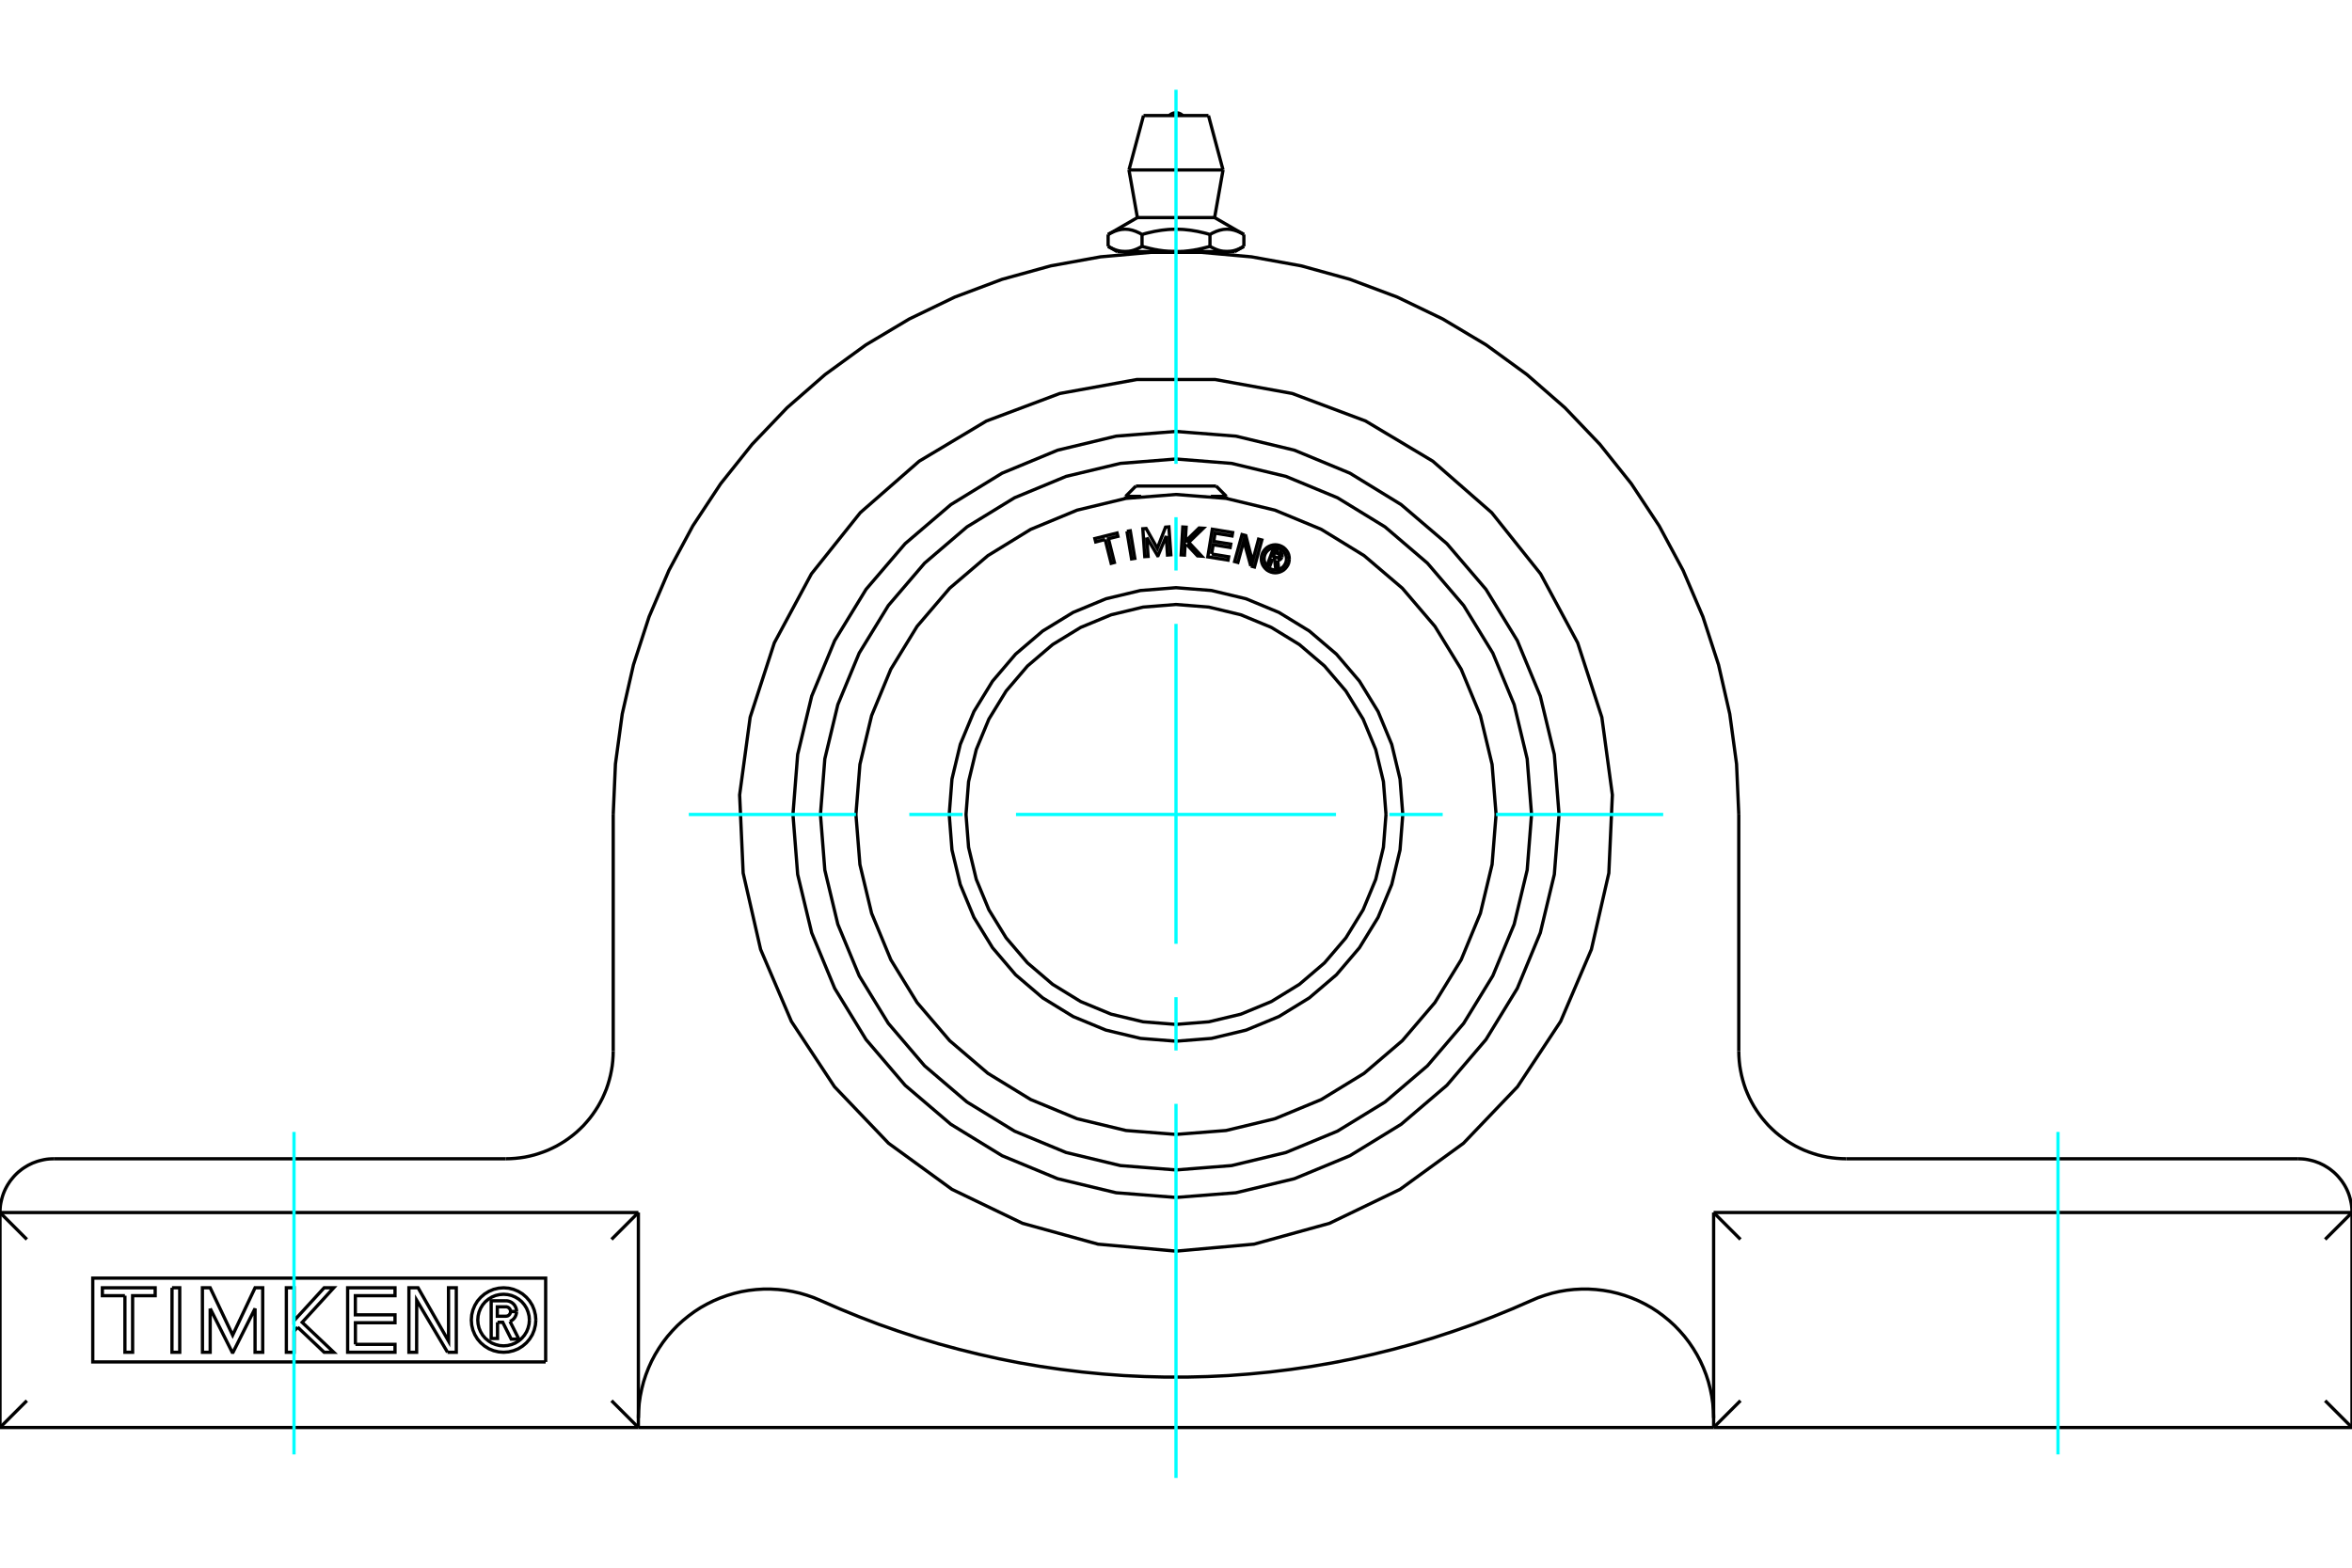 <?xml version="1.0" standalone="no"?>
<!DOCTYPE svg PUBLIC "-//W3C//DTD SVG 1.1//EN"
	"http://www.w3.org/Graphics/SVG/1.1/DTD/svg11.dtd">
<svg xmlns="http://www.w3.org/2000/svg" height="100%" width="100%" viewBox="0 0 36000 24000">
	<rect x="-1800" y="-1200" width="39600" height="26400" style="fill:#FFF"/>
	<g style="fill:none; fill-rule:evenodd" transform="matrix(1 0 0 1 0 0)">
		<g style="fill:none; stroke:#000; stroke-width:50; shape-rendering:geometricPrecision">
			<polyline points="19477,8554 19440,8656 19400,8641 19487,8406 19574,8438"/>
			<polyline points="19621,8531 19624,8520 19625,8508 19624,8496 19622,8485 19617,8474 19611,8465 19604,8456 19595,8448 19585,8442 19574,8438"/>
			<polyline points="19621,8531 19583,8517 19584,8512 19585,8507 19585,8502 19584,8497 19582,8493 19579,8489 19576,8485 19572,8481 19568,8479 19564,8477 19511,8457 19489,8516 19543,8536 19547,8537 19552,8538 19557,8538 19562,8537 19566,8535 19571,8533 19575,8530 19578,8526 19581,8522 19583,8518 19620,8532"/>
			<polyline points="19557,8578 19568,8576 19580,8573 19590,8568 19600,8561 19608,8552 19615,8542 19620,8532"/>
			<polyline points="19557,8578 19571,8709 19524,8691 19509,8566 19477,8554"/>
			<polyline points="18546,8481 18806,8524 18797,8575 18487,8525 18556,8102 18867,8153 18858,8205 18598,8162 18578,8288 18838,8330 18829,8382 18569,8339 18546,8481"/>
			<polyline points="17553,8228 17573,8518 17522,8521 17492,8095 17543,8091 17714,8394 17840,8070 17891,8066 17921,8493 17870,8497 17850,8207 17725,8507 17719,8508 17553,8228"/>
			<polyline points="16916,8259 16771,8296 16758,8245 17098,8160 17111,8211 16966,8247 17057,8611 17008,8624 16916,8259"/>
			<polyline points="17249,8134 17300,8126 17370,8548 17320,8556 17249,8134"/>
			<polyline points="18164,8334 18138,8358 18130,8498 18079,8495 18104,8068 18155,8071 18142,8289 18354,8083 18418,8087 18195,8303 18392,8514 18329,8510 18164,8334"/>
			<polyline points="19145,8665 19038,8278 18947,8611 18897,8597 19011,8184 19069,8200 19171,8596 19264,8254 19314,8267 19201,8680 19145,8665"/>
			<polyline points="19734,8555 19731,8521 19724,8488 19711,8457 19693,8429 19671,8403 19646,8381 19617,8364 19586,8351 19553,8343 19520,8340 19486,8343 19454,8351 19423,8364 19394,8381 19369,8403 19347,8429 19329,8457 19316,8488 19308,8521 19306,8555 19308,8588 19316,8621 19329,8652 19347,8680 19369,8706 19394,8728 19423,8745 19454,8758 19486,8766 19520,8769 19553,8766 19586,8758 19617,8745 19646,8728 19671,8706 19693,8680 19711,8652 19724,8621 19731,8588 19734,8555"/>
			<polyline points="19691,8555 19689,8528 19683,8502 19672,8477 19658,8454 19641,8433 19621,8416 19598,8402 19573,8392 19547,8385 19520,8383 19493,8385 19467,8392 19442,8402 19419,8416 19399,8433 19381,8454 19367,8477 19357,8502 19351,8528 19349,8555 19351,8581 19357,8607 19367,8632 19381,8655 19399,8676 19419,8693 19442,8707 19467,8717 19493,8724 19520,8726 19547,8724 19573,8717 19598,8707 19621,8693 19641,8676 19658,8655 19672,8632 19683,8607 19689,8581 19691,8555"/>
			<polyline points="21214,12469 21175,11966 21057,11475 20864,11009 20600,10579 20273,10196 19889,9868 19459,9605 18993,9412 18503,9294 18000,9254 17497,9294 17007,9412 16541,9605 16111,9868 15727,10196 15400,10579 15136,11009 14943,11475 14825,11966 14786,12469 14825,12971 14943,13462 15136,13928 15400,14358 15727,14741 16111,15069 16541,15333 17007,15526 17497,15643 18000,15683 18503,15643 18993,15526 19459,15333 19889,15069 20273,14741 20600,14358 20864,13928 21057,13462 21175,12971 21214,12469"/>
			<polyline points="21471,12469 21429,11926 21302,11396 21093,10893 20808,10428 20455,10014 20040,9660 19576,9376 19073,9167 18543,9040 18000,8997 17457,9040 16927,9167 16424,9376 15960,9660 15545,10014 15192,10428 14907,10893 14698,11396 14571,11926 14529,12469 14571,13012 14698,13541 14907,14045 15192,14509 15545,14923 15960,15277 16424,15562 16927,15770 17457,15897 18000,15940 18543,15897 19073,15770 19576,15562 20040,15277 20455,14923 20808,14509 21093,14045 21302,13541 21429,13012 21471,12469"/>
			<polyline points="22899,12469 22838,11702 22659,10955 22365,10245 21963,9589 21464,9005 20879,8506 20224,8104 19514,7810 18766,7630 18000,7570 17234,7630 16486,7810 15776,8104 15121,8506 14536,9005 14037,9589 13635,10245 13341,10955 13162,11702 13101,12469 13162,13235 13341,13982 13635,14693 14037,15348 14536,15932 15121,16432 15776,16833 16486,17127 17234,17307 18000,17367 18766,17307 19514,17127 20224,16833 20879,16432 21464,15932 21963,15348 22365,14693 22659,13982 22838,13235 22899,12469"/>
			<line x1="17229" y1="7599" x2="17466" y2="7599"/>
			<line x1="18534" y1="7599" x2="18771" y2="7599"/>
			<line x1="17386" y1="7441" x2="18614" y2="7441"/>
			<polyline points="18000,19154 16806,19047 15651,18728 14571,18208 13601,17503 12773,16637 12113,15637 11642,14535 11375,13366 11321,12169 11482,10981 11852,9841 12420,8785 13168,7848 14070,7060 15099,6445 16221,6024 17401,5810 18599,5810 19779,6024 20901,6445 21930,7060 22832,7848 23580,8785 24148,9841 24518,10981 24679,12169 24625,13366 24358,14535 23887,15637 23227,16637 22399,17503 21429,18208 20349,18728 19194,19047 18000,19154"/>
			<polyline points="26229,18563 36000,18563 35589,18974"/>
			<line x1="26640" y1="18974" x2="26229" y2="18563"/>
			<line x1="35589" y1="21443" x2="36000" y2="21854"/>
			<line x1="36000" y1="18563" x2="36000" y2="21854"/>
			<line x1="26229" y1="21854" x2="26640" y2="21443"/>
			<line x1="36000" y1="21854" x2="26229" y2="21854"/>
			<line x1="26229" y1="18563" x2="26229" y2="21854"/>
			<polyline points="35177,17740 35214,17741 35251,17743 35288,17747 35324,17753 35360,17761 35396,17770 35431,17780 35466,17793 35501,17806 35534,17822 35567,17838 35599,17857 35630,17876 35661,17897 35690,17920 35719,17943 35746,17968 35772,17994 35797,18022 35820,18050 35843,18079 35864,18110 35884,18141 35902,18173 35919,18206 35934,18239 35948,18274 35960,18309 35970,18344 35979,18380 35987,18416 35993,18452 35997,18489 35999,18526 36000,18563"/>
			<line x1="28260" y1="17740" x2="35177" y2="17740"/>
			<polyline points="26614,16094 26616,16168 26621,16242 26629,16315 26641,16388 26656,16461 26674,16532 26695,16603 26719,16673 26747,16741 26777,16808 26811,16874 26847,16938 26887,17001 26929,17062 26973,17120 27021,17177 27070,17232 27123,17284 27177,17334 27234,17381 27293,17426 27353,17468 27416,17507 27480,17544 27546,17577 27613,17608 27682,17635 27751,17659 27822,17681 27894,17699 27966,17714 28039,17725 28112,17733 28186,17738 28260,17740"/>
			<line x1="26614" y1="12469" x2="26614" y2="16094"/>
			<polyline points="9386,12469 9420,11696 9524,10930 9696,10177 9935,9442 10239,8731 10605,8050 11031,7405 11513,6801 12047,6242 12629,5734 13254,5279 13918,4883 14614,4548 15338,4276 16083,4070 16844,3932 17614,3863 18386,3863 19156,3932 19917,4070 20662,4276 21386,4548 22082,4883 22746,5279 23371,5734 23953,6242 24487,6801 24969,7405 25395,8050 25761,8731 26065,9442 26304,10177 26476,10930 26580,11696 26614,12469"/>
			<line x1="9386" y1="16094" x2="9386" y2="12469"/>
			<polyline points="7740,17740 7814,17738 7888,17733 7961,17725 8034,17714 8106,17699 8178,17681 8249,17659 8318,17635 8387,17608 8454,17577 8520,17544 8584,17507 8647,17468 8707,17426 8766,17381 8823,17334 8877,17284 8930,17232 8979,17177 9027,17120 9071,17062 9113,17001 9153,16938 9189,16874 9223,16808 9253,16741 9281,16673 9305,16603 9326,16532 9344,16461 9359,16388 9371,16315 9379,16242 9384,16168 9386,16094"/>
			<line x1="823" y1="17740" x2="7740" y2="17740"/>
			<polyline points="0,18563 1,18526 3,18489 7,18452 13,18416 21,18380 30,18344 40,18309 52,18274 66,18239 81,18206 98,18173 116,18141 136,18110 157,18079 180,18050 203,18022 228,17994 254,17968 281,17943 310,17920 339,17897 370,17876 401,17857 433,17838 466,17822 499,17806 534,17793 569,17780 604,17770 640,17761 676,17753 712,17747 749,17743 786,17741 823,17740"/>
			<polyline points="9771,21709 9775,21596 9784,21484 9800,21373 9823,21262 9851,21153 9886,21046 9927,20941 9973,20839 10026,20739 10084,20643 10147,20550 10216,20460 10290,20375 10368,20294 10451,20218 10538,20147 10629,20080 10723,20019 10821,19964 10922,19914 11026,19870 11132,19832 11240,19800 11349,19774 11460,19755 11572,19742 11685,19735 11797,19735 11910,19741 12021,19753 12132,19772 12242,19797 12350,19829 12457,19866 12560,19910 12854,20038 13150,20159 13450,20274 13752,20380 14056,20480 14363,20572 14672,20656 14983,20733 15296,20803 15610,20865 15926,20919 16243,20965 16561,21004 16880,21035 17200,21059 17520,21074 17840,21082 18160,21082 18480,21074 18800,21059 19120,21035 19439,21004 19757,20965 20074,20919 20390,20865 20704,20803 21017,20733 21328,20656 21637,20572 21944,20480 22248,20380 22550,20274 22850,20159 23146,20038 23440,19910 23543,19866 23650,19829 23758,19797 23868,19772 23979,19753 24090,19741 24203,19735 24315,19735 24428,19742 24540,19755 24651,19774 24760,19800 24868,19832 24974,19870 25078,19914 25179,19964 25277,20019 25371,20080 25462,20147 25549,20218 25632,20294 25710,20375 25784,20460 25853,20550 25916,20643 25974,20739 26027,20839 26073,20941 26114,21046 26149,21153 26177,21262 26200,21373 26216,21484 26225,21596 26229,21709"/>
			<line x1="0" y1="18563" x2="9771" y2="18563"/>
			<polyline points="7615,20243 7615,20491 7518,20491 7518,19914 7733,19914"/>
			<polyline points="7907,20077 7905,20050 7898,20024 7887,20000 7873,19977 7855,19958 7834,19941 7810,19928 7785,19919 7759,19914 7733,19914"/>
			<polyline points="7907,20077 7815,20077 7814,20065 7811,20054 7806,20044 7800,20034 7792,20026 7784,20019 7774,20013 7763,20009 7752,20006 7741,20006 7612,20006 7612,20150 7742,20150 7753,20149 7764,20147 7775,20143 7784,20137 7793,20130 7800,20121 7806,20112 7811,20101 7814,20090 7815,20079 7907,20079"/>
			<polyline points="7806,20230 7830,20217 7852,20201 7871,20181 7886,20158 7897,20133 7904,20107 7907,20079"/>
			<polyline points="7806,20230 7942,20501 7825,20501 7695,20243 7615,20243"/>
			<polyline points="5440,20581 6046,20581 6046,20702 5321,20702 5321,19715 6046,19715 6046,19836 5439,19836 5439,20129 6046,20129 6046,20250 5440,20250 5440,20581"/>
			<polyline points="3217,20032 3217,20702 3099,20702 3098,19715 3217,19715 3561,20440 3904,19715 4021,19715 4021,20702 3904,20702 3904,20032 3567,20702 3554,20702 3217,20032"/>
			<polyline points="1912,19836 1567,19836 1567,19715 2375,19715 2375,19836 2030,19836 2030,20702 1912,20702 1912,19836"/>
			<polyline points="2633,19715 2751,19715 2751,20702 2632,20702 2633,19715"/>
			<polyline points="4556,20318 4501,20379 4501,20702 4383,20702 4383,19715 4501,19715 4501,20218 4961,19715 5108,19715 4625,20244 5108,20702 4961,20702 4556,20318"/>
			<polyline points="6850,20702 6378,19906 6377,20702 6259,20702 6259,19715 6399,19715 6866,20532 6865,19715 6984,19715 6984,20702 6850,20702"/>
			<polyline points="8202,20209 8195,20131 8177,20056 8148,19984 8107,19918 8057,19860 7998,19809 7932,19769 7860,19739 7785,19721 7708,19715 7631,19721 7555,19739 7484,19769 7418,19809 7359,19860 7308,19918 7268,19984 7238,20056 7220,20131 7214,20209 7220,20286 7238,20361 7268,20433 7308,20499 7359,20558 7418,20608 7484,20649 7555,20678 7631,20696 7708,20702 7785,20696 7860,20678 7932,20649 7998,20608 8057,20558 8107,20499 8148,20433 8177,20361 8195,20286 8202,20209"/>
			<polyline points="8103,20209 8098,20147 8083,20087 8060,20029 8027,19976 7987,19929 7940,19889 7887,19857 7830,19833 7770,19819 7708,19814 7646,19819 7586,19833 7528,19857 7476,19889 7428,19929 7388,19976 7356,20029 7332,20087 7318,20147 7313,20209 7318,20270 7332,20331 7356,20388 7388,20441 7428,20488 7476,20528 7528,20561 7586,20584 7646,20599 7708,20604 7770,20599 7830,20584 7887,20561 7940,20528 7987,20488 8027,20441 8060,20388 8083,20331 8098,20270 8103,20209"/>
			<line x1="9771" y1="18563" x2="9360" y2="18974"/>
			<line x1="411" y1="18974" x2="0" y2="18563"/>
			<line x1="9360" y1="21443" x2="9771" y2="21854"/>
			<line x1="9771" y1="18563" x2="9771" y2="21854"/>
			<polyline points="8352,20850 1420,20850 1420,19567 8352,19567 8352,20850"/>
			<line x1="0" y1="21854" x2="411" y2="21443"/>
			<line x1="9771" y1="21854" x2="0" y2="21854"/>
			<line x1="0" y1="18563" x2="0" y2="21854"/>
			<line x1="26229" y1="21854" x2="9771" y2="21854"/>
			<line x1="19039" y1="3590" x2="19039" y2="3771"/>
			<line x1="17409" y1="3331" x2="18591" y2="3331"/>
			<polyline points="16961,3590 16978,3580 16994,3571 17010,3563 17026,3556 17042,3549 17057,3542 17072,3537 17087,3532 17101,3527 17116,3523 17130,3520 17144,3517 17158,3514 17172,3512 17186,3511 17200,3510 17214,3509 17227,3509 17241,3510 17255,3511 17269,3512 17283,3514 17297,3517 17311,3520 17325,3523 17340,3527 17354,3532 17369,3537 17384,3542 17399,3549 17415,3556 17431,3563 17447,3571 17463,3580 17480,3590 17514,3580 17547,3571 17580,3563 17611,3556 17642,3549 17673,3542 17703,3537 17733,3532 17762,3527 17791,3523 17819,3520 17847,3517 17875,3514 17903,3512 17931,3511 17959,3510 17986,3509 18014,3509 18041,3510 18069,3511 18097,3512 18125,3514 18153,3517 18181,3520 18209,3523 18238,3527 18267,3532 18297,3537 18327,3542 18358,3549 18389,3556 18420,3563 18453,3571 18486,3580 18520,3590 18537,3580 18553,3571 18569,3563 18585,3556 18601,3549 18616,3542 18631,3537 18646,3532 18660,3527 18675,3523 18689,3520 18703,3517 18717,3514 18731,3512 18745,3511 18759,3510 18773,3509 18786,3509 18800,3510 18814,3511 18828,3512 18842,3514 18856,3517 18870,3520 18884,3523 18899,3527 18913,3532 18928,3537 18943,3542 18958,3549 18974,3556 18990,3563 19006,3571 19022,3580 19039,3590"/>
			<polyline points="18779,3852 18772,3852 18765,3851 18758,3851 18751,3851 18744,3850 18737,3849 18730,3849 18722,3848 18715,3847 18708,3845 18701,3844 18694,3842 18687,3841 18680,3839 18672,3837 18665,3835 18658,3833 18651,3831 18643,3829 18636,3826 18629,3823 18621,3821 18614,3818 18606,3815 18599,3811 18591,3808 18583,3805 18576,3801 18568,3797 18560,3793 18552,3789 18544,3785 18536,3781 18528,3776 18520,3771"/>
			<polyline points="19039,3771 19031,3776 19023,3781 19015,3785 19007,3789 18999,3793 18991,3797 18983,3801 18976,3805 18968,3808 18960,3811 18953,3815 18945,3818 18938,3821 18930,3823 18923,3826 18916,3829 18908,3831 18901,3833 18894,3835 18886,3837 18879,3839 18872,3841 18865,3842 18858,3844 18851,3845 18843,3847 18836,3848 18829,3849 18822,3849 18815,3850 18808,3851 18801,3851 18794,3851 18787,3852 18779,3852"/>
			<polyline points="18520,3590 18520,3771 18503,3776 18487,3781 18471,3785 18455,3789 18439,3793 18423,3797 18408,3801 18392,3805 18377,3808 18362,3811 18347,3815 18332,3818 18317,3821 18302,3823 18287,3826 18272,3829 18258,3831 18243,3833 18229,3835 18214,3837 18200,3839 18185,3841 18171,3842 18157,3844 18142,3845 18128,3847 18114,3848 18100,3849 18085,3849 18071,3850 18057,3851 18043,3851 18029,3851 18014,3852 18000,3852 18779,3852 18900,3852"/>
			<polyline points="18000,3852 17986,3852 17971,3851 17957,3851 17943,3851 17929,3850 17915,3849 17900,3849 17886,3848 17872,3847 17858,3845 17843,3844 17829,3842 17815,3841 17800,3839 17786,3837 17771,3835 17757,3833 17742,3831 17728,3829 17713,3826 17698,3823 17683,3821 17668,3818 17653,3815 17638,3811 17623,3808 17608,3805 17592,3801 17577,3797 17561,3793 17545,3789 17529,3785 17513,3781 17497,3776 17480,3771"/>
			<line x1="17480" y1="3590" x2="17480" y2="3771"/>
			<polyline points="17221,3852 17213,3852 17206,3851 17199,3851 17192,3851 17185,3850 17178,3849 17171,3849 17164,3848 17157,3847 17149,3845 17142,3844 17135,3842 17128,3841 17121,3839 17114,3837 17106,3835 17099,3833 17092,3831 17084,3829 17077,3826 17070,3823 17062,3821 17055,3818 17047,3815 17040,3811 17032,3808 17024,3805 17017,3801 17009,3797 17001,3793 16993,3789 16985,3785 16977,3781 16969,3776 16961,3771"/>
			<polyline points="17480,3771 17472,3776 17464,3781 17456,3785 17448,3789 17440,3793 17432,3797 17424,3801 17417,3805 17409,3808 17401,3811 17394,3815 17386,3818 17379,3821 17371,3823 17364,3826 17357,3829 17349,3831 17342,3833 17335,3835 17328,3837 17320,3839 17313,3841 17306,3842 17299,3844 17292,3845 17285,3847 17278,3848 17270,3849 17263,3849 17256,3850 17249,3851 17242,3851 17235,3851 17228,3852 17221,3852"/>
			<line x1="16961" y1="3590" x2="16961" y2="3771"/>
			<polyline points="17100,3852 17221,3852 18000,3852"/>
			<line x1="17280" y1="2602" x2="18720" y2="2602"/>
			<line x1="17503" y1="1769" x2="18497" y2="1769"/>
			<polyline points="23863,12469 23791,11551 23576,10657 23224,9807 22744,9022 22146,8323 21446,7725 20662,7244 19812,6892 18917,6677 18000,6605 17083,6677 16188,6892 15338,7244 14554,7725 13854,8323 13256,9022 12776,9807 12424,10657 12209,11551 12137,12469 12209,13386 12424,14281 12776,15131 13256,15915 13854,16615 14554,17212 15338,17693 16188,18045 17083,18260 18000,18332 18917,18260 19812,18045 20662,17693 21446,17212 22146,16615 22744,15915 23224,15131 23576,14281 23791,13386 23863,12469"/>
			<polyline points="23442,12469 23375,11617 23176,10787 22849,9998 22403,9270 21848,8621 21199,8066 20471,7620 19682,7293 18851,7094 18000,7027 17149,7094 16318,7293 15529,7620 14801,8066 14152,8621 13597,9270 13151,9998 12824,10787 12625,11617 12558,12469 12625,13320 12824,14150 13151,14939 13597,15667 14152,16317 14801,16871 15529,17317 16318,17644 17149,17844 18000,17911 18851,17844 19682,17644 20471,17317 21199,16871 21848,16317 22403,15667 22849,14939 23176,14150 23375,13320 23442,12469"/>
			<line x1="17229" y1="7599" x2="17229" y2="7631"/>
			<line x1="18771" y1="7631" x2="18771" y2="7599"/>
			<line x1="17386" y1="7441" x2="17229" y2="7599"/>
			<line x1="18771" y1="7599" x2="18614" y2="7441"/>
			<polyline points="18103,1769 18086,1754 18066,1742 18045,1733 18023,1728 18000,1726 17977,1728 17955,1733 17934,1742 17914,1754 17897,1769"/>
			<line x1="17409" y1="3331" x2="16961" y2="3590"/>
			<line x1="19039" y1="3590" x2="18591" y2="3331"/>
			<line x1="18900" y1="3852" x2="19039" y2="3771"/>
			<line x1="16961" y1="3771" x2="17100" y2="3852"/>
			<line x1="17229" y1="3852" x2="17229" y2="3889"/>
			<line x1="18771" y1="3889" x2="18771" y2="3852"/>
			<line x1="17280" y1="2602" x2="17409" y2="3331"/>
			<line x1="18591" y1="3331" x2="18720" y2="2602"/>
			<line x1="17503" y1="1769" x2="17280" y2="2602"/>
			<line x1="18720" y1="2602" x2="18497" y2="1769"/>
		</g>
		<g style="fill:none; stroke:#0FF; stroke-width:50; shape-rendering:geometricPrecision">
			<line x1="4500" y1="22266" x2="4500" y2="17329"/>
			<line x1="18000" y1="22626" x2="18000" y2="16899"/>
			<line x1="18000" y1="16082" x2="18000" y2="15266"/>
			<line x1="18000" y1="14449" x2="18000" y2="9551"/>
			<line x1="18000" y1="8734" x2="18000" y2="7918"/>
			<line x1="18000" y1="7101" x2="18000" y2="1374"/>
			<line x1="31500" y1="22266" x2="31500" y2="17329"/>
			<line x1="10543" y1="12469" x2="13101" y2="12469"/>
			<line x1="13918" y1="12469" x2="14734" y2="12469"/>
			<line x1="15551" y1="12469" x2="20449" y2="12469"/>
			<line x1="21266" y1="12469" x2="22082" y2="12469"/>
			<line x1="22899" y1="12469" x2="25457" y2="12469"/>
		</g>
	</g>
</svg>
